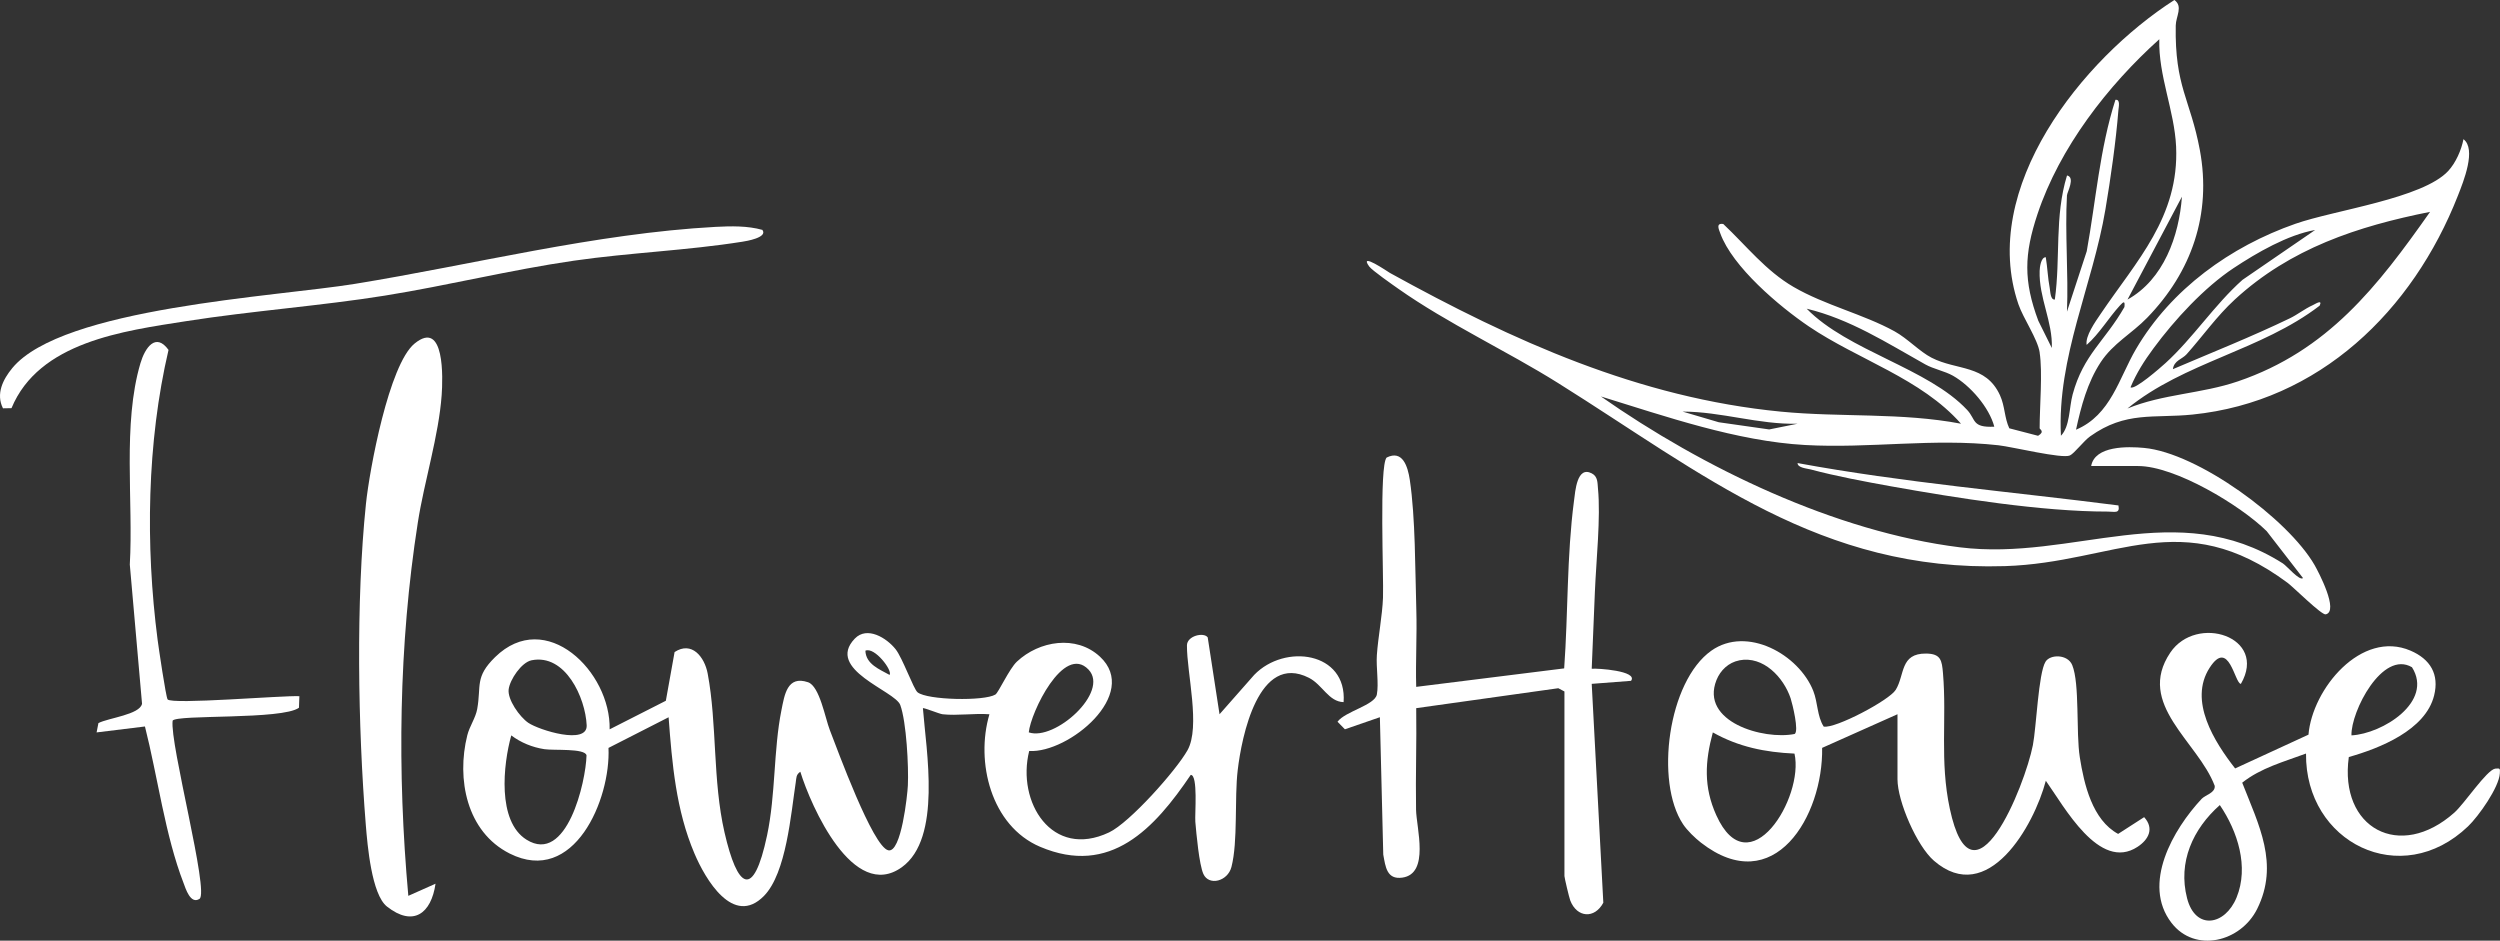 <svg xmlns="http://www.w3.org/2000/svg" id="Layer_1" data-name="Layer 1" viewBox="0 0 480.33 180.73"><rect x="0" y="0" width="480.33" height="180.73" fill="#333333" stroke="none"/><defs><style>      .cls-1 {        fill: #fff;      }    </style></defs><path class="cls-1" d="M391.89,67.73c-.41-2.64-3.16-6.55-4.09-9.28-7.6-22.28,12.23-47.08,29.97-58.45,1.71,1.24.29,3.15.26,4.9-.21,11.79,2.8,14.11,4.63,23.92,2.29,12.31-1.58,23.43-10.12,32.23-2.96,3.05-6.54,4.91-8.92,8.53-2.57,3.91-3.77,8.47-4.75,12.98,6.72-2.84,8.25-9.92,11.53-15.51,6.76-11.51,18.15-19.69,30.61-24.05,7.53-2.64,24.5-4.86,29.38-10.16,1.45-1.58,2.52-4,2.92-6.1,2.52,1.91.01,8.12-1.07,10.86-8.69,22.13-26.63,39.58-50.99,42.05-7.47.76-12.81-.7-19.66,4.18-1.27.91-3.03,3.28-3.9,3.68-1.47.68-11.05-1.66-13.72-1.96-12.58-1.4-24.69.65-37.17-.05-13.1-.73-26.77-5.49-39.22-9.33,19.57,13.7,44.97,26,68.99,28.99,21.7,2.7,41.67-9.85,62.04,3.09.76.48,3.23,3.44,3.87,2.81l-6.98-9.01c-5.07-4.98-17.58-12.51-24.71-12.51h-9.01c.7-3.92,7.03-3.78,10.17-3.48,10.29.96,27.62,13.61,32.75,22.5.75,1.31,4.75,8.91,2.14,9.48-.79.17-6.19-5.22-7.31-6.05-20.37-15.14-33.09-3.89-54.3-3.22-35.47,1.12-57.99-17.72-85.85-35.16-9.91-6.21-21.25-11.46-30.72-18.13-1.13-.8-5.02-3.5-5.6-4.29-2.06-2.86,3.61,1.03,3.99,1.25,23.58,13.02,47.84,24.01,75.12,26.65,11.52,1.12,23.16.14,34.6,2.32-7.66-8.71-19.79-12.29-29.26-18.71-5.63-3.82-14.66-11.42-17-17.9-.28-.78-.87-1.98.59-1.76,4.44,4.19,8.15,8.98,13.5,12.09,6.01,3.5,13.41,5.23,19.39,8.52,2.55,1.41,4.82,3.9,7.13,5.08,4.84,2.49,10.41,1.27,13.14,7.21.97,2.12.84,4.32,1.79,6.35l5.53,1.44c1.38-.83.3-1.24.3-1.45,0-4.16.59-10.76,0-14.54h0ZM397.13,37.49c-.41,7.4.3,14.98,0,22.39l3.8-11.61c1.76-9.71,2.49-19.67,5.51-29.09,1-.15.62,1.38.57,2.02-.46,5.89-1.5,13.17-2.49,19.03-2.46,14.62-9.31,28.44-8.55,43.49,1.74-1.75,1.57-5.42,2.25-7.93,2.07-7.67,6.24-10.28,9.95-16.8.14-1.26-.18-1.04-.87-.29-2.18,2.38-3.93,5.4-6.39,7.57-.29-1.71,1.62-4.38,2.72-6,6.86-10.16,15.08-18.58,14.47-32.11-.32-6.91-3.42-13.62-3.23-20.62-9.9,8.9-19.14,20.81-23.4,33.59-2.57,7.72-2.71,12.82.15,20.49l2.6,5.24c.2-5.02-2.51-9.66-2.34-14.81.02-.62.23-2.64,1.18-2.63.32,1.94.39,4,.76,5.93.12.64.12,2.31.98,2.2,1.12-8.04-.09-15.9,2.34-23.84,1.64.36.02,3.24,0,3.78h-.01ZM419.22,37.79l-10.46,19.77c6.96-3.88,9.9-12.2,10.46-19.77ZM466.91,40.7c-13.98,2.79-26.85,7.03-37.52,16.84-3.5,3.22-6.14,7.01-9.27,10.52-.85.96-2.41,1.18-2.64,2.87,7.49-3.2,15.15-6.24,22.49-9.78,1.45-.7,2.83-1.82,4.43-2.54.43-.19,1.89-1.18,1.28.12-11.24,8.62-26.02,10.84-36.93,19.76,6.83-2.81,14.2-2.82,21.23-5.22,17.28-5.89,26.82-18.22,36.92-32.57h0ZM444.81,44.19c-5.25.92-11.21,4.37-15.65,7.31-5.66,3.75-11.36,9.94-15.4,15.42-1.79,2.43-3.25,4.7-4.42,7.49.75.62,5.81-3.82,6.7-4.63,5.34-4.86,9.39-11.18,14.81-16.01l13.96-9.58ZM383.17,81.98c-.99-3.73-4.61-7.9-7.94-9.79-1.61-.91-3.71-1.27-5.36-2.2-7.32-4.1-14.43-8.68-22.75-10.68,7.97,8.15,23.33,11.42,30.84,19.46,1.72,1.84.85,3.42,5.21,3.21ZM345.37,81.41c-7.43.19-14.68-2.33-22.09-2.33l6.96,2.05,9.68,1.38,5.46-1.1h0Z"></path><path class="cls-1" d="M181.09,137.23c-.61-.07-3.66-1.32-3.77-1.16.62,8.13,3.67,25-4.05,30.55-9.34,6.71-17.46-11.73-19.5-18.34-.84.54-.75,1.19-.88,2.03-.92,5.98-1.8,17.43-6.1,21.82-5.91,6.03-11.29-3.25-13.37-8.16-3.54-8.33-4.29-17.23-4.96-26.16l-11.55,5.89c.45,9.89-6.63,26.52-18.99,20.29-8.29-4.18-10.23-14.33-8.14-22.71.43-1.73,1.61-3.36,1.91-5.07.8-4.47-.5-6.1,3.43-9.95,9.75-9.55,22.26,2.81,22.01,13.87l10.8-5.49,1.68-9.36c3.29-2.16,5.75.9,6.36,4.14,1.82,9.69.94,20.5,3.23,30.5,2.47,10.78,5.54,13.08,8.18.58,1.66-7.84,1.23-16.41,2.75-24,.6-2.99,1.11-6.78,5.12-5.42,2.24.76,3.3,6.94,4.19,9.2,1.44,3.69,8.24,22.41,11.23,23.09,2.5.57,3.68-10.68,3.76-12.45.17-3.59-.27-12.22-1.46-15.47-.99-2.72-14.44-6.81-8.74-12.75,2.37-2.47,6.12-.13,7.84,2.03,1.33,1.67,3.46,7.67,4.22,8.28,1.86,1.51,12.83,1.74,14.96.43.6-.37,2.65-4.94,4.14-6.33,4.26-3.99,11.38-5.19,15.95-.94,7.75,7.2-6.04,18.57-13.6,18.12-2.45,9.8,4.37,20.84,15.35,15.64,3.97-1.88,12.86-11.87,15.06-15.77,2.54-4.51-.13-14.87-.1-20.15,0-1.86,3.24-2.6,3.99-1.55l2.27,14.77,6.67-7.57c5.86-6.07,17.86-4.43,17.17,5.24-2.88-.07-4.06-3.35-6.66-4.67-9.7-4.93-12.94,11.33-13.69,17.77-.64,5.46.07,13.64-1.2,18.57-.71,2.77-4.33,3.69-5.39,1.35-.82-1.83-1.35-7.74-1.55-10.04-.12-1.43.55-9.01-.88-9-6.93,10.25-15.44,19.56-28.95,13.81-9.44-4.02-12.43-16.32-9.73-25.46-2.9-.22-6.17.31-9.01,0h0ZM170.91,129.67c.66-.79-2.88-5.45-4.64-4.65.08,2.6,2.77,3.6,4.64,4.65ZM102.14,126.86c-1.95.39-4.17,3.71-4.41,5.58-.25,1.97,2.11,5.3,3.78,6.44,2.09,1.41,11.39,4.31,11.21.47-.24-5.27-4.08-13.79-10.59-12.49h.01ZM209.14,128.65c-4.78-5.02-11.13,8.3-11.48,12.06,4.99,1.72,15.57-7.76,11.48-12.06ZM98.23,141.3c-1.55,5.55-2.75,16.48,2.93,20.03,7.74,4.85,11.41-11.13,11.53-16.21-.33-1.39-6.27-.9-8.1-1.18-2.29-.35-4.53-1.26-6.36-2.65h0Z"></path><path class="cls-1" d="M364.56,137.23l-14.47,6.46c.23,13.05-9.23,29.13-23.28,18.21-1.14-.89-2.65-2.34-3.44-3.54-5.44-8.15-2.89-27.45,5.43-33.34,6.86-4.85,16.83.74,19.59,7.73.89,2.26.72,4.83,2,6.85,2.2.44,12.59-5.04,13.84-7.06,1.77-2.87.79-7.02,5.84-6.97,2.85.03,3.03,1.33,3.24,3.78.75,8.86-.65,16.84,1.31,26.02,4.4,20.59,14.42-4.35,15.96-12.19.67-3.4,1.06-13.82,2.43-16.04.89-1.46,4.26-1.47,5.13.64,1.47,3.58.7,12.93,1.46,17.73.82,5.2,2.41,12.03,7.36,14.71l5-3.22c1.97,2.17.87,4.3-1.26,5.7-7.36,4.84-14.12-7.79-17.63-12.69-2.26,8.62-11.14,24.32-21.49,15.37-3.29-2.84-7.01-11.42-7.01-15.67v-12.5.02ZM334.17,126.88c-2.05.4-3.62,1.89-4.38,3.78-3.19,8.03,9.04,11.56,15.02,10.36.86-.52-.41-5.73-.77-6.84-1.35-4.04-5.26-8.21-9.87-7.31h0ZM344.78,144.79c-5.66-.26-10.73-1.28-15.69-4.07-1.52,5.64-1.78,10.48.66,15.9,6.28,13.93,16.92-3.38,15.03-11.83h0Z"></path><path class="cls-1" d="M300.59,132.86l-1.19-.63-27.3,3.83c.1,6.49-.14,13.01-.03,19.5.06,3.51,2.66,12.31-2.64,13.06-2.98.42-3.23-2.07-3.66-4.43l-.65-26.39-6.72,2.32-1.42-1.45c1.46-2,7.17-3.17,7.56-5.24s-.16-5.23,0-7.56c.24-3.47,1.05-7.59,1.18-11.03.15-4.04-.75-25.37.7-26.93,3.07-1.53,4.06,1.71,4.45,4.29,1.09,7.32,1.02,17.33,1.25,24.92.15,4.94-.16,9.92-.02,14.85l28.43-3.55c.77-10.67.49-21.52,1.88-32.14.25-1.92.57-6.81,3.42-5.33,1.18.61,1.09,1.8,1.19,2.9.55,5.51-.35,13.97-.59,19.83l-.61,14.81c1.06-.12,8.95.4,7.56,2.32l-7.56.58,2.23,42.05c-1.67,3.14-5.06,2.9-6.35-.42-.21-.54-1.12-4.37-1.12-4.7v-35.47h0Z"></path><path class="cls-1" d="M443.53,141.18c.72-8.81,10.16-20.23,19.61-16.17,3.8,1.63,5.55,4.54,4.53,8.62-1.65,6.65-10.45,10.14-16.39,11.82-1.89,13.69,9.8,20,20.28,10.68,1.96-1.75,6.19-8.16,7.84-8.45.98-.1.95-.03.9.89-.14,2.7-4.09,8.27-6.1,10.19-12.87,12.34-31.32,3.13-31.14-13.98-4.23,1.58-8.66,2.74-12.26,5.6,3.17,8.11,7.16,15.64,2.87,24.26-3.15,6.34-11.94,8.54-16.46,2.67-5.75-7.48.34-17.98,5.78-23.81.72-.77,2.66-1.15,2.53-2.51-3.19-8.49-15.21-15.69-8.54-25.6,5.03-7.47,18.8-3.05,13.57,6-1.19,0-2.28-8.88-6.01-3.09-4.1,6.36.93,14.26,4.9,19.34l14.07-6.48.02.02ZM451.79,141.29c5.95-.31,15.81-6.45,11.63-13.09-5.69-3.36-11.76,8.53-11.63,13.09ZM426.5,154.68c-5.16,4.57-8.09,10.95-6.29,17.91,1.6,6.21,7.3,5.25,9.51-.16,2.4-5.87.21-12.7-3.22-17.75Z"></path><path class="cls-1" d="M78.45,172.12l5.23-2.33c-.83,5.74-4.29,8.35-9.33,4.39-2.96-2.33-3.75-11.81-4.07-15.71-1.51-18.84-1.91-42.96.03-61.66.68-6.57,4.43-26.76,9.33-30.79,5.87-4.83,5.44,6.79,5.22,9.87-.56,7.83-3.35,16.61-4.58,24.49-3.69,23.57-3.97,47.99-1.83,71.73h0Z"></path><path class="cls-1" d="M57.52,133.74l-.08,2.24c-3.2,2.35-23.5,1.26-24.27,2.48-.59,4.37,7.08,33,5.16,34.24-1.74,1.13-2.68-2.03-3.06-3.03-3.54-9.14-5-20.55-7.42-30.09l-9.29,1.14.35-1.79c1.9-1,7.97-1.62,8.38-3.72l-2.35-26.74c.7-12.14-1.43-26.99,2.05-38.7.87-2.93,2.92-5.97,5.39-2.54-4.16,17.77-4.45,37.57-2.1,55.68.2,1.54,1.59,10.97,1.92,11.46.71,1.05,22.2-.78,25.33-.61v-.02Z"></path><path class="cls-1" d="M146.49,44.19c1.06,1.46-3.18,2.15-3.85,2.25-10.68,1.7-21.67,2.1-32.4,3.65-12.19,1.77-24.18,4.76-36.32,6.71s-25.49,2.92-38.13,4.9c-12.08,1.89-28.3,3.98-33.58,16.72l-1.64.03c-1.39-2.76-.02-5.53,1.79-7.73,9.59-11.62,50.65-13.71,65.82-16.18,22.67-3.68,46.24-9.7,69.3-10.95,2.99-.16,6.14-.22,9.01.58v.02Z"></path><path class="cls-1" d="M407.02,97.1c.35,1.67-.81,1.18-2.06,1.19-12.66.01-29.08-2.61-41.67-4.86-4.9-.88-10.6-1.95-15.38-3.23-.72-.19-2.54-.3-2.54-1.23,20.38,3.76,41.09,5.5,61.64,8.14h.01Z"></path></svg>